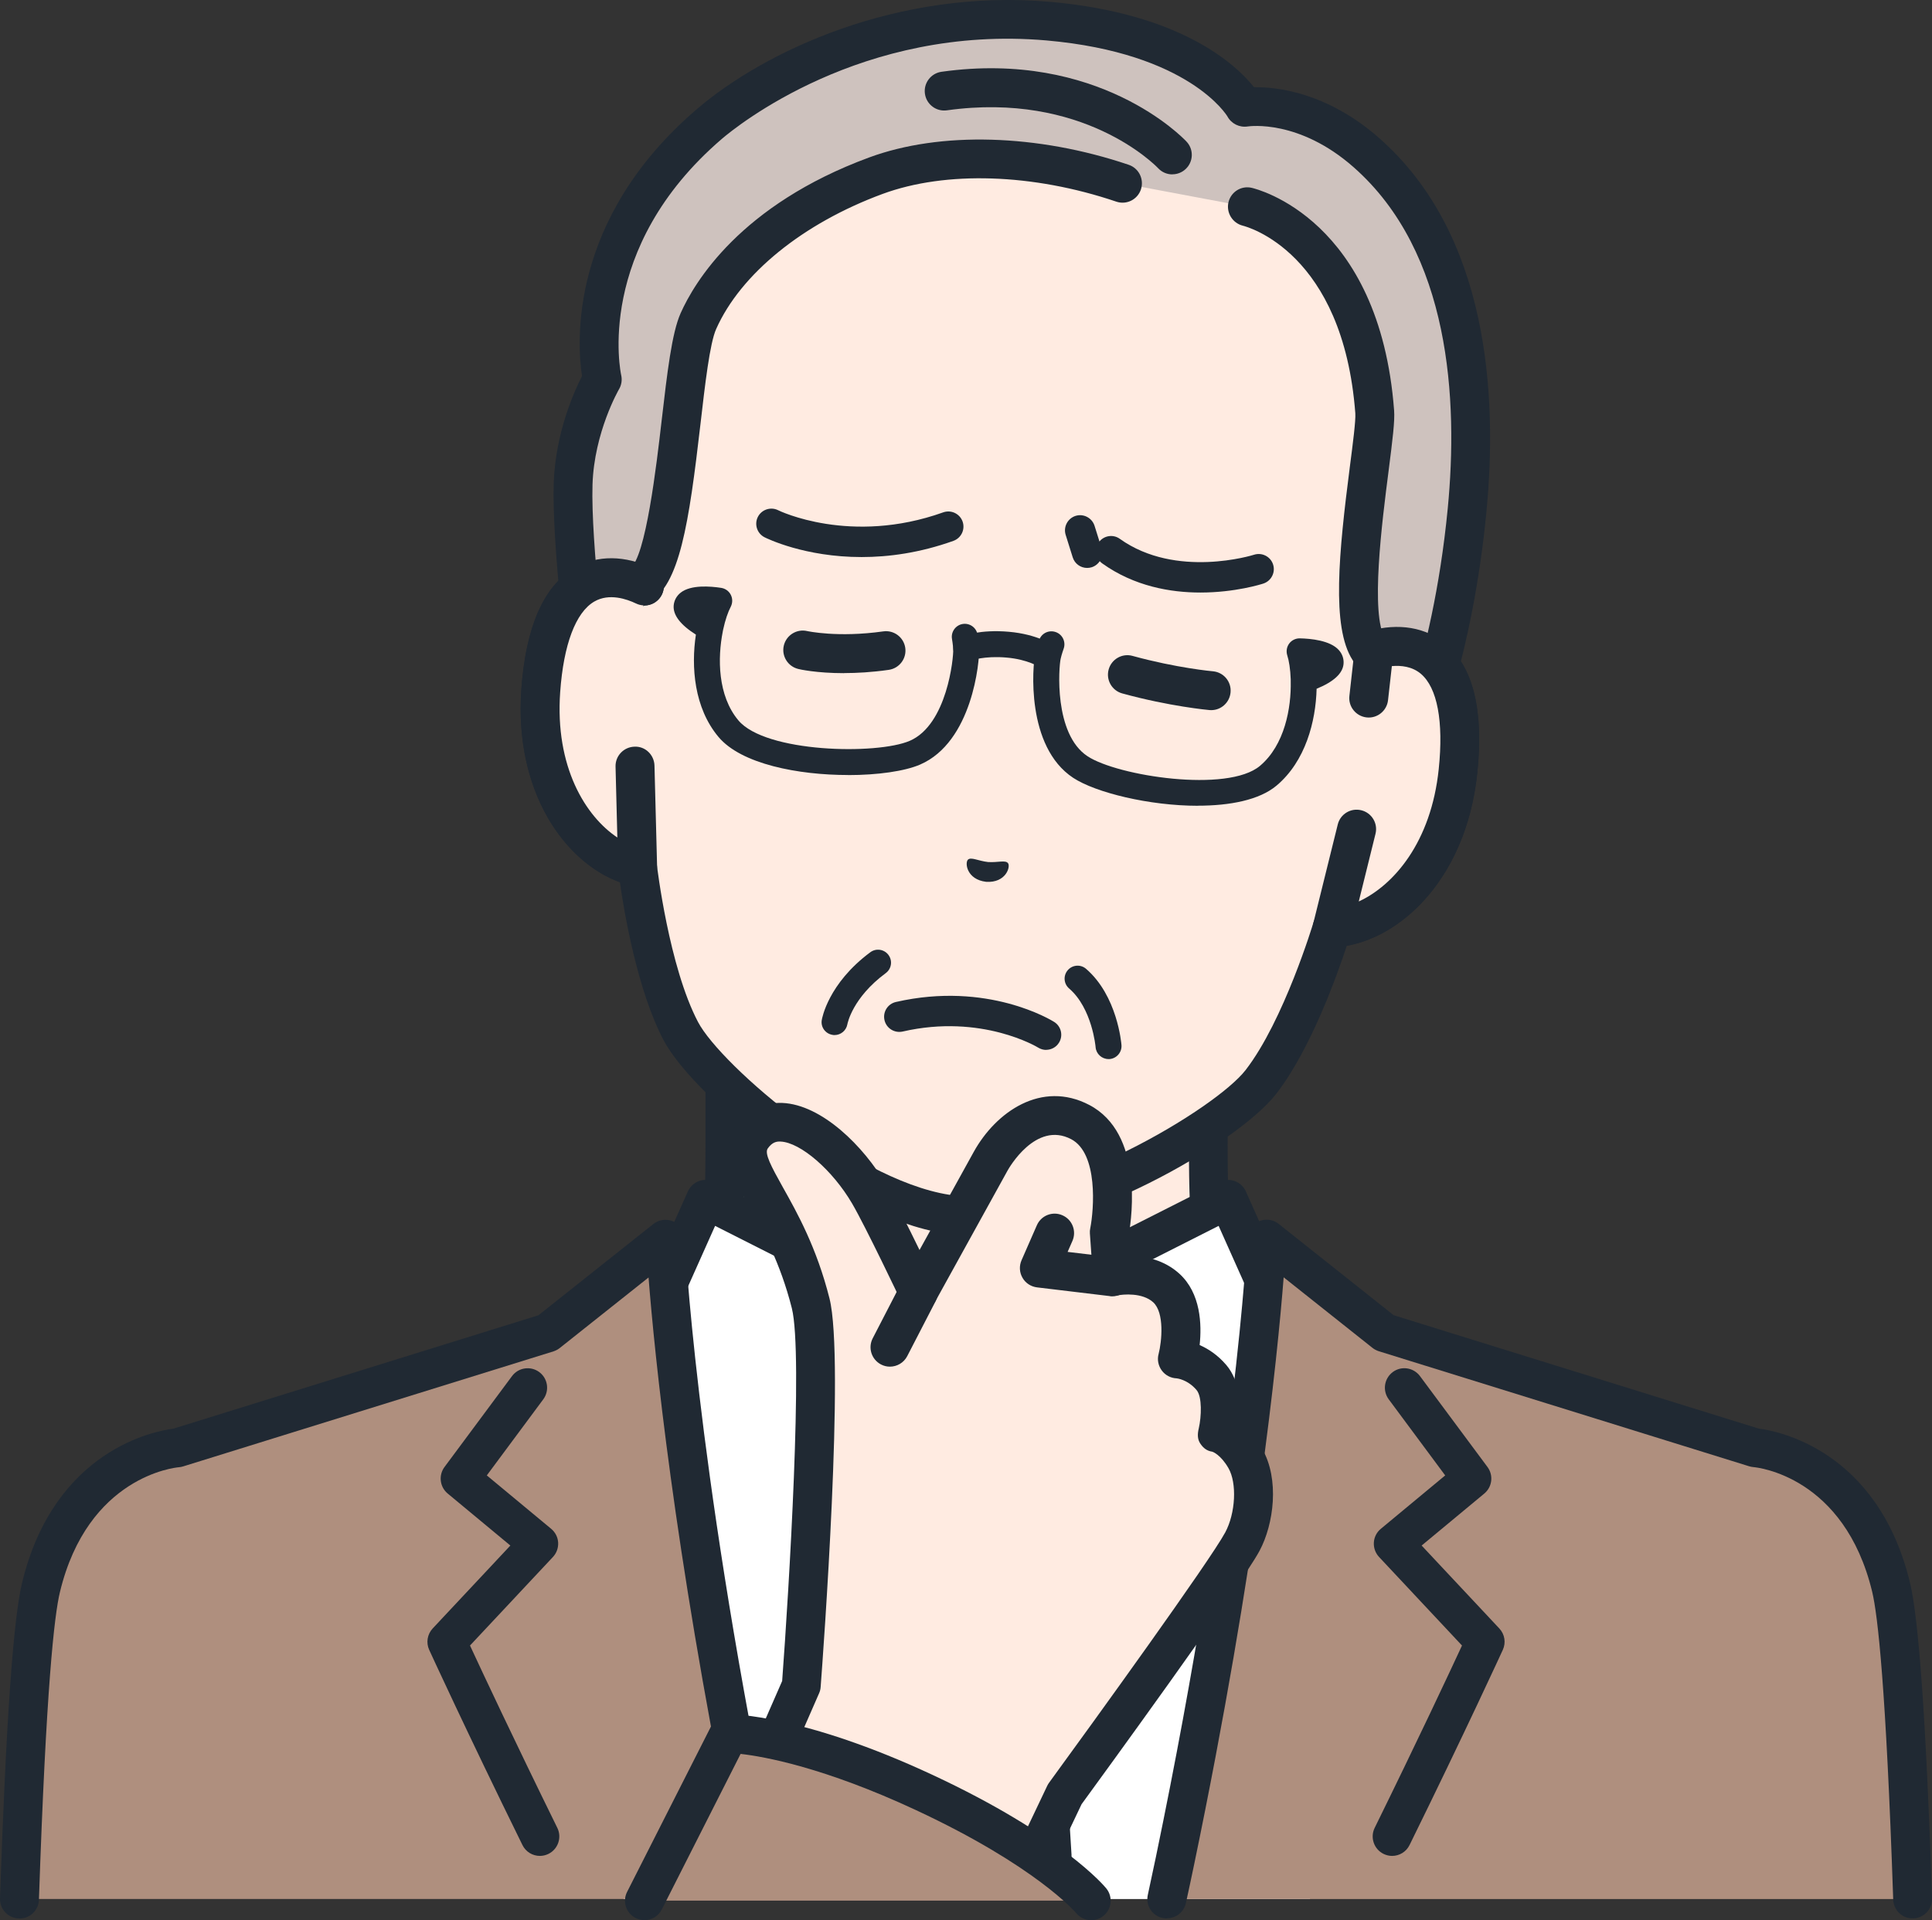 <?xml version="1.0" encoding="UTF-8"?>
<svg xmlns="http://www.w3.org/2000/svg" id="_レイヤー_2" viewBox="0 0 257.53 256">
  <rect x="0" y="0" width="257.53" height="256" fill="#333333" stroke="none"/>
  <defs>
    <style>.cls-1{fill:#af8f7e;}.cls-1,.cls-2,.cls-3,.cls-4,.cls-5,.cls-6{stroke-width:0px;}.cls-2{fill:#3d81e2;}.cls-3{fill:#ffebe1;}.cls-4{fill:#fff;}.cls-5{fill:#cec2be;}.cls-6{fill:#202933;}</style>
  </defs>
  <g id="_レイヤー_1-2">
    <path class="cls-3" d="M195.07,192.08c-21.34-8.02-26.05-15.1-29.75-19.25-3.69-4.16-4.24-7.15-4.24-20.62v-41.86l-32.21,7.36-32.21-7.36v41.86c0,13.46-.55,16.46-4.24,20.62-3.69,4.16-8.41,11.23-29.75,19.25-21.31,8.01,42.33,46.36,42.33,46.36h47.74s63.64-38.35,42.33-46.36Z"></path>
    <path class="cls-6" d="M152.74,241.04c-.88,0-1.74-.45-2.22-1.26-.74-1.23-.34-2.82.88-3.56,19.29-11.63,46.14-31.5,45.43-39.27-.04-.41-.14-1.49-2.68-2.45-20.14-7.57-25.96-14.36-29.82-18.86-.33-.38-.64-.75-.95-1.1-4.42-4.97-4.9-8.92-4.9-22.34v-38.61l-29.04,6.64c-.38.09-.78.09-1.16,0l-29.04-6.64v38.61c0,13.42-.48,17.37-4.9,22.34-.31.34-.62.71-.95,1.1-3.86,4.5-9.69,11.29-29.82,18.86-2.54.95-2.64,2.04-2.68,2.45-.71,7.77,26.14,27.64,45.43,39.27,1.23.74,1.62,2.33.88,3.56-.74,1.23-2.33,1.62-3.56.88-8.22-4.96-49.18-30.37-47.92-44.18.2-2.16,1.4-5.1,6.01-6.83,18.89-7.1,24.2-13.29,27.71-17.38.35-.41.68-.8,1.01-1.16,2.95-3.33,3.59-5.32,3.59-18.9v-41.86c0-.79.36-1.54.98-2.03.62-.49,1.42-.68,2.19-.5l31.63,7.23,31.63-7.23c.77-.18,1.58,0,2.19.5.62.49.98,1.24.98,2.03v41.86c0,13.58.63,15.57,3.59,18.9.33.37.66.75,1.01,1.16,3.51,4.09,8.82,10.28,27.71,17.38,4.61,1.73,5.82,4.67,6.01,6.83,1.26,13.81-39.69,39.22-47.92,44.18-.42.25-.88.37-1.34.37Z"></path>
    <path class="cls-4" d="M163.69,159.9l-34.82,17.62-34.82-17.62-6.09,13.63-18.13,16.61s5.08,29.35,13.32,63.05h91.46c8.23-33.69,13.32-63.05,13.32-63.05l-18.13-16.61-6.09-13.63Z"></path>
    <path class="cls-6" d="M175.99,250.02c-.18,0-.35-.02-.53-.06-1.4-.29-2.3-1.66-2.01-3.07l11.63-55.84-17.04-15.61c-.26-.24-.47-.53-.62-.85l-4.98-11.15-32.39,16.39c-.74.37-1.6.37-2.34,0l-32.39-16.39-4.98,11.15c-.14.32-.35.61-.62.85l-17.04,15.61,11.63,55.84c.29,1.4-.61,2.77-2.01,3.07-1.4.29-2.77-.61-3.07-2.01l-11.93-57.28c-.19-.9.11-1.82.79-2.44l17.73-16.24,5.87-13.14c.29-.65.83-1.15,1.5-1.39.67-.24,1.4-.19,2.04.13l33.65,17.02,33.65-17.02c.63-.32,1.37-.37,2.04-.13.67.24,1.21.74,1.5,1.39l5.87,13.14,17.73,16.24c.67.62.97,1.55.79,2.44l-11.93,57.28c-.25,1.22-1.33,2.06-2.54,2.06Z"></path>
    <path class="cls-6" d="M148.34,209.9c-.85,0-1.68-.41-2.17-1.18l-17.29-26.47-17.29,26.47c-.78,1.2-2.39,1.54-3.59.75-1.2-.78-1.54-2.39-.75-3.59l19.46-29.79c.48-.73,1.3-1.17,2.17-1.17s1.69.44,2.17,1.17l19.46,29.79c.78,1.2.45,2.81-.75,3.59-.44.29-.93.42-1.42.42Z"></path>
    <path class="cls-2" d="M134.91,210.32l4.18-16.99-10.33-15.81-10.33,15.81,4.18,16.99s-3.62,20.36-4.87,31.03c-.18,1.55-.43,5.76-.72,11.85h23.46c-.29-6.08-.53-10.3-.72-11.85-1.25-10.66-4.87-31.03-4.87-31.03Z"></path>
    <path class="cls-6" d="M140.2,250.02c-1.37,0-2.51-1.07-2.59-2.45-.17-3.02-.3-5.02-.41-5.92-1.21-10.34-4.7-30.03-4.85-30.87-.03-.15-.04-.31-.04-.46,0-.21.03-.42.08-.62l3.92-15.9-7.54-11.54-7.54,11.54,3.92,15.9c.05.2.08.41.08.62,0,.15-.01.31-.04.46-.15.83-3.63,20.53-4.85,30.87-.11.9-.24,2.9-.41,5.92-.08,1.43-1.3,2.53-2.73,2.45-1.43-.08-2.52-1.3-2.45-2.73.17-3.18.32-5.22.44-6.24,1.14-9.67,4.21-27.28,4.8-30.64l-4.05-16.46c-.17-.7-.05-1.44.35-2.04l10.33-15.81c.48-.73,1.29-1.17,2.17-1.17s1.69.44,2.17,1.17l10.33,15.81c.39.6.52,1.34.35,2.04l-4.05,16.46c.59,3.37,3.66,20.97,4.8,30.64.12,1.02.26,3.07.44,6.24.08,1.43-1.02,2.65-2.45,2.73-.05,0-.1,0-.14,0Z"></path>
    <path class="cls-6" d="M128.77,215.12c-4.44,0-7.51-2.55-7.84-2.84-1.08-.94-1.19-2.58-.26-3.66.94-1.08,2.58-1.19,3.66-.26,0,0,1.9,1.57,4.44,1.57s4.44-1.57,4.46-1.59c1.09-.91,2.72-.79,3.65.3.92,1.08.81,2.7-.26,3.63-.33.29-3.4,2.84-7.84,2.84Z"></path>
    <path class="cls-6" d="M128.65,221.52c-1.27,0-2.3-1.03-2.3-2.3v-6.69c0-1.27,1.03-2.3,2.3-2.3s2.3,1.03,2.3,2.3v6.69c0,1.27-1.03,2.3-2.3,2.3Z"></path>
    <path class="cls-1" d="M233.9,193.02l-49.37-15.34-15.7-12.47s-1.32,30.39-12.22,82.89c-.35,1.69-.71,3.39-1.08,5.09h99.41c-.68-20.04-1.61-36.32-2.87-41.54-4.24-17.61-18.17-18.62-18.17-18.62Z"></path>
    <path class="cls-6" d="M155.53,255.78c-.18,0-.37-.02-.55-.06-1.4-.3-2.29-1.68-1.98-3.08.37-1.69.73-3.38,1.08-5.07,10.72-51.64,12.16-82.17,12.17-82.47.04-.97.63-1.84,1.51-2.25.89-.41,1.93-.28,2.69.33l15.32,12.17,48.67,15.12c2.34.29,15.86,2.74,20.16,20.56,1.18,4.91,2.15,18.67,2.94,42.06.05,1.43-1.07,2.63-2.5,2.68-1.43.06-2.63-1.07-2.68-2.5-.96-28.3-2.06-37.93-2.8-41.03-3.72-15.44-15.36-16.6-15.85-16.64-.19-.02-.38-.05-.56-.11l-49.37-15.34c-.31-.1-.59-.25-.84-.45l-11.83-9.4c-.84,10.71-3.62,38.24-11.94,78.31-.35,1.7-.72,3.41-1.09,5.11-.26,1.21-1.34,2.04-2.53,2.04Z"></path>
    <path class="cls-6" d="M185.56,247.44c-.38,0-.77-.09-1.14-.27-1.28-.63-1.81-2.19-1.18-3.47,5.78-11.76,10.02-20.81,11.64-24.31l-11.05-11.8c-.49-.52-.74-1.22-.7-1.93.04-.71.38-1.38.93-1.83l8.58-7.12-7.53-10.15c-.85-1.15-.61-2.77.54-3.63,1.15-.86,2.77-.61,3.63.54l9,12.12c.82,1.11.63,2.66-.43,3.54l-8.35,6.93,10.36,11.06c.72.77.9,1.89.46,2.85-.05.11-4.95,10.81-12.43,26.02-.45.92-1.37,1.45-2.33,1.45Z"></path>
    <path class="cls-1" d="M88.7,165.21l-15.7,12.47-49.37,15.34s-13.92,1.01-18.17,18.62c-1.26,5.23-2.19,21.5-2.87,41.54h99.41c-.37-1.7-.73-3.4-1.08-5.09-10.9-52.5-12.22-82.89-12.22-82.89Z"></path>
    <path class="cls-6" d="M71.97,247.44c-.96,0-1.88-.53-2.33-1.45-7.48-15.21-12.38-25.91-12.43-26.02-.44-.96-.25-2.08.46-2.85l10.36-11.06-8.35-6.93c-1.06-.88-1.25-2.43-.43-3.54l9-12.12c.85-1.15,2.48-1.39,3.63-.54,1.15.85,1.39,2.48.54,3.63l-7.53,10.15,8.58,7.12c.55.46.89,1.12.93,1.83.04.71-.21,1.41-.7,1.93l-11.05,11.8c1.62,3.5,5.86,12.55,11.64,24.31.63,1.28.1,2.84-1.18,3.47-.37.18-.76.27-1.14.27Z"></path>
    <path class="cls-6" d="M2.59,255.78s-.06,0-.09,0c-1.43-.05-2.55-1.25-2.5-2.68.8-23.4,1.76-37.16,2.94-42.06,4.3-17.82,17.82-20.27,20.16-20.56l48.67-15.12,15.32-12.17c.76-.61,1.8-.73,2.69-.33.89.4,1.47,1.27,1.51,2.25.01.28,1.36,28.99,11.21,77.78.28,1.4-.62,2.77-2.03,3.05-1.4.29-2.77-.62-3.05-2.03-7.57-37.5-10.16-63.3-10.97-73.59l-11.83,9.4c-.25.2-.54.35-.84.45l-49.37,15.34c-.18.06-.37.09-.57.11-.49.04-12.13,1.21-15.85,16.64-.75,3.09-1.84,12.72-2.8,41.03-.05,1.4-1.2,2.5-2.59,2.5Z"></path>
    <path class="cls-3" d="M183.17,86.64h0l2.19-25.02c.63-7.22-.55-14.48-3.47-21.11-5.58-12.66-17.76-27.9-40.86-30.02l-.4-.04c-23.11-1.92-37.76,10.97-45.45,22.47-4.03,6.02-6.45,12.97-7.08,20.19l-2.19,25.02c-5.21-2.51-12.69-1.83-13.82,13.97-1,13.99,6.76,22.21,12.9,23.53,0,0,1.61,13.93,5.77,21.85,3.5,6.67,23.17,23.36,36.82,24.55,13.65,1.19,35.91-11.83,40.52-17.79,5.48-7.08,9.48-20.52,9.48-20.52,6.27-.23,15.34-6.98,16.79-20.93,1.64-15.75-5.62-17.72-11.18-16.15Z"></path>
    <path class="cls-6" d="M129.31,164.69c-.67,0-1.33-.03-1.97-.08-14.22-1.24-34.8-18.16-38.89-25.93-3.49-6.65-5.24-16.98-5.82-21.05-7.37-2.7-14.11-12.09-13.14-25.72.59-8.35,2.99-13.8,7.12-16.2,2.07-1.2,4.47-1.56,6.98-1.08l1.9-21.76c.67-7.66,3.27-15.06,7.51-21.4,6.53-9.76,21.42-25.82,47.82-23.61l.42.04c26.39,2.42,38.27,20.81,43.01,31.56,3.08,6.99,4.35,14.73,3.68,22.38l-1.9,21.75c2.56-.03,4.86.73,6.69,2.27,3.65,3.08,5.07,8.86,4.2,17.19-1.41,13.59-9.68,21.67-17.4,23.05-1.28,3.91-4.79,13.77-9.39,19.72-5.13,6.64-26.53,18.87-40.83,18.87ZM81.47,79.62c-.75,0-1.53.16-2.25.58-2.48,1.44-4.1,5.73-4.55,12.08-.89,12.55,5.81,19.72,10.86,20.81,1.09.23,1.9,1.13,2.03,2.24.02.13,1.6,13.55,5.49,20.94,3.04,5.78,21.83,22.05,34.75,23.18,12.91,1.13,34.25-11.62,38.24-16.79,5.11-6.61,9-19.54,9.04-19.67.32-1.07,1.28-1.81,2.39-1.85,5.16-.19,13-6.09,14.3-18.61.66-6.33-.19-10.84-2.39-12.69-1.75-1.47-4.21-1.07-5.52-.7-.82.23-1.7.05-2.36-.5-.66-.54-1-1.37-.93-2.22l2.19-25.02c.59-6.79-.53-13.65-3.26-19.84-4.27-9.7-14.99-26.3-38.72-28.48l-.39-.03c-23.74-1.98-37.18,12.51-43.07,21.33-3.76,5.62-6.06,12.18-6.66,18.97l-2.19,25.02c-.07.85-.56,1.61-1.3,2.03-.74.42-1.64.45-2.41.08-.78-.37-2-.84-3.3-.84Z"></path>
    <path class="cls-5" d="M182.12,20.35c-8.38-7.37-16.24-6.04-16.24-6.04,0,0-5.14-9.65-26.18-11.49-21.15-1.85-38.18,7.74-45.15,13.72-18.5,15.86-14.29,34.06-14.29,34.06,0,0-3.64,6.16-3.89,13.94-.25,7.77,1.87,24.63,1.87,24.63,0,0,2.83-8.86,6.96-11.1,5.26-2.86,5.25-29.35,7.86-35.23,2.91-6.56,10.36-14.49,23.67-19.4,7.88-2.91,19.88-3.39,32.86,1l16.67,3.13s15.17,3.45,16.98,27.35c.3,3.99-4.42,25.96-.78,31.66,2,3.13,6.13,12.25,6.13,12.25,0,0,5.09-11.53,6.95-30.78,1.27-13.08,1.01-35-13.43-47.7Z"></path>
    <path class="cls-6" d="M188.6,101.42c-1.02,0-1.94-.59-2.36-1.52-.04-.09-4.08-8.99-5.96-11.92-2.82-4.42-1.82-14.31-.34-25.82.39-3,.79-6.11.72-7.05-1.63-21.51-14.45-24.88-14.99-25.02-1.38-.34-2.24-1.73-1.92-3.12.33-1.39,1.7-2.25,3.09-1.93.7.16,17.06,4.17,18.99,29.68.11,1.4-.2,3.86-.74,8.1-.86,6.7-2.47,19.17-.43,22.36.97,1.52,2.37,4.28,3.61,6.83,1.58-5.12,3.67-13.45,4.71-24.22,1.4-14.48.36-34.14-12.56-45.51-7.25-6.38-13.84-5.46-14.11-5.42-1.09.17-2.18-.37-2.7-1.34-.03-.05-5.02-8.45-24.12-10.13-24.65-2.15-41.41,11.54-43.24,13.1-17.11,14.67-13.49,31.34-13.45,31.51.15.65.05,1.33-.29,1.9-.03.05-3.31,5.73-3.53,12.71-.12,3.84.36,10.07.87,15.25,1.16-1.7,2.55-3.22,4.14-4.09,2.09-1.4,3.53-13.84,4.22-19.82.72-6.2,1.34-11.56,2.51-14.18,1.84-4.14,7.97-14.45,25.14-20.78,9.5-3.5,22.43-3.13,34.59.98,1.36.46,2.08,1.93,1.63,3.29-.46,1.36-1.93,2.09-3.29,1.62-11.08-3.75-22.71-4.13-31.13-1.03-10.63,3.92-18.93,10.66-22.2,18.02-.85,1.9-1.48,7.38-2.09,12.67-1.54,13.3-2.78,21.54-6.9,23.78-2.43,1.32-4.91,7.05-5.73,9.62-.37,1.16-1.5,1.9-2.71,1.79-1.21-.11-2.18-1.05-2.33-2.26-.09-.7-2.15-17.15-1.89-25.04.22-6.67,2.7-12.2,3.77-14.29-.65-4.27-1.86-20.88,15.32-35.6C101.87,6.85,119.61-1.54,139.93.24c17.47,1.53,24.8,8.34,27.23,11.39,3.06-.05,9.75.69,16.67,6.77,14.57,12.82,15.82,34.21,14.3,49.9-1.88,19.44-6.94,31.09-7.16,31.57-.41.94-1.34,1.54-2.36,1.55h-.01Z"></path>
    <path class="cls-6" d="M156.27,23.25c-.69,0-1.37-.27-1.88-.81-.41-.43-10.04-10.27-28.17-7.73-1.42.2-2.73-.79-2.93-2.21-.2-1.42.79-2.73,2.21-2.93,20.91-2.94,32.19,8.8,32.66,9.31.98,1.04.93,2.68-.12,3.66-.5.47-1.14.7-1.77.7Z"></path>
    <path class="cls-3" d="M72.08,92.09c-1,13.99,6.76,22.21,12.9,23.53l-.35-13.49,1.27-24c-5.21-2.51-12.69-1.83-13.82,13.97Z"></path>
    <path class="cls-6" d="M84.98,118.21c-.18,0-.36-.02-.54-.06-8.03-1.72-15.99-11.51-14.94-26.24.59-8.35,2.99-13.8,7.12-16.2,3-1.74,6.69-1.71,10.41.08,1.29.62,1.83,2.17,1.21,3.46-.62,1.29-2.17,1.83-3.46,1.21-1.23-.59-3.58-1.41-5.56-.26-2.48,1.44-4.1,5.73-4.55,12.08-.71,9.97,3.38,16.55,7.62,19.38l-.24-9.45c-.04-1.43,1.09-2.62,2.53-2.66,1.43-.07,2.62,1.09,2.66,2.52l.35,13.49c.02.8-.32,1.55-.94,2.06-.47.39-1.06.6-1.66.6Z"></path>
    <path class="cls-3" d="M183.17,86.64l-.72,6.45-1.62,17.46-3.26,13.17c6.27-.23,15.34-6.98,16.79-20.93,1.64-15.75-5.62-17.72-11.18-16.15Z"></path>
    <path class="cls-6" d="M177.57,126.31c-.78,0-1.52-.35-2.01-.96-.51-.63-.7-1.47-.5-2.26l3.26-13.17c.34-1.39,1.75-2.24,3.14-1.89,1.39.34,2.24,1.75,1.89,3.14l-2.23,9.02c4.61-2.12,9.65-7.86,10.66-17.67.66-6.33-.19-10.84-2.39-12.69-1.15-.97-2.62-1.13-3.86-1.02l-.51,4.55c-.16,1.42-1.44,2.45-2.86,2.29-1.42-.16-2.45-1.44-2.29-2.86l.72-6.45c.12-1.05.86-1.92,1.87-2.21,3.97-1.12,7.61-.5,10.26,1.73,3.65,3.08,5.07,8.86,4.2,17.19-1.53,14.7-11.07,22.95-19.27,23.25-.03,0-.06,0-.1,0Z"></path>
    <path class="cls-6" d="M111.24,138c-.1,0-.19,0-.29-.03-.93-.16-1.57-1.03-1.41-1.97.03-.2.84-4.86,6.47-9.04.77-.57,1.85-.41,2.42.36.57.77.41,1.85-.36,2.42-4.43,3.28-5.09,6.68-5.12,6.83-.15.83-.88,1.43-1.7,1.43Z"></path>
    <path class="cls-6" d="M139.62,89.29c-.34,0-.69-.1-.99-.31-.06-.04-1.62-1.07-4.47-1.31-2.95-.26-4.72.39-4.74.4-.89.33-1.89-.11-2.23-.99-.34-.89.09-1.88.97-2.23.25-.1,2.53-.95,6.3-.62,3.83.33,5.94,1.77,6.17,1.94.78.55.96,1.63.4,2.41-.34.47-.87.72-1.41.72Z"></path>
    <path class="cls-6" d="M113.05,103.33c-6.62,0-14.24-1.45-17.28-5.08-3.25-3.88-3.66-9.34-3.01-13.64-2.07-1.31-3.07-2.62-2.96-3.89.06-.67.39-1.28.94-1.71,1.36-1.07,3.97-.85,5.4-.63.55.09,1.03.43,1.28.94.25.5.24,1.09-.02,1.59-.35.66-.73,1.74-1.01,3.05-.01.09-.03.17-.05.26-.69,3.5-.69,8.52,2.08,11.82,3.61,4.32,18.47,4.62,22.85,2.73,4.98-2.15,5.85-11.09,5.79-12.22-.04-.65-.16-1.33-.16-1.34-.17-.94.46-1.84,1.39-2.01.94-.17,1.84.45,2.01,1.39,0,.04.16.9.21,1.77.1,1.85-.92,12.58-7.87,15.58-2.04.88-5.64,1.4-9.6,1.4Z"></path>
    <path class="cls-6" d="M159.68,107.43c-6.47,0-13.62-1.75-16.62-3.72-6.32-4.16-5.46-14.91-5.04-16.71.2-.85.5-1.67.51-1.7.33-.9,1.32-1.35,2.22-1.02.9.33,1.35,1.32,1.03,2.22,0,0-.24.66-.39,1.29-.26,1.1-.95,10.06,3.58,13.04,3.99,2.63,18.67,4.91,22.98,1.28,3.3-2.78,4.18-7.73,4.1-11.29,0-.08-.01-.17,0-.25-.05-1.35-.23-2.48-.46-3.19-.17-.53-.08-1.12.25-1.57.33-.45.87-.71,1.42-.7,1.45.03,4.05.27,5.2,1.56.47.52.69,1.18.63,1.85-.11,1.27-1.32,2.38-3.59,3.31-.11,4.34-1.47,9.66-5.34,12.91-2.29,1.93-6.24,2.68-10.49,2.68Z"></path>
    <path class="cls-6" d="M134.37,115.09c-.33-.46-1.37-.07-2.68-.16-1.31-.15-2.26-.71-2.67-.31-.42.41-.17,2.65,2.44,2.95,2.62.16,3.26-2,2.91-2.48Z"></path>
    <path class="cls-6" d="M161.45,94.68c-.08,0-.15,0-.23-.01-.21-.02-5.29-.48-11.63-2.22-1.38-.38-2.19-1.81-1.81-3.19.38-1.38,1.81-2.2,3.19-1.81,5.85,1.61,10.66,2.05,10.71,2.05,1.43.13,2.48,1.38,2.35,2.81-.12,1.35-1.25,2.37-2.58,2.37Z"></path>
    <path class="cls-6" d="M112.53,89.75c-3.72,0-5.99-.52-6.12-.56-1.39-.33-2.26-1.73-1.93-3.12.33-1.39,1.73-2.26,3.12-1.93.03,0,4.05.9,10.14.04,1.42-.2,2.73.79,2.93,2.2.2,1.42-.79,2.73-2.21,2.93-2.24.32-4.24.43-5.94.43Z"></path>
    <path class="cls-6" d="M160.01,79c-3.99,0-8.81-.83-13.08-3.88-.91-.65-1.12-1.91-.47-2.81.65-.91,1.91-1.12,2.81-.47,7.51,5.37,17.78,2.16,17.89,2.12,1.06-.34,2.2.24,2.54,1.3.34,1.06-.24,2.19-1.29,2.54-.27.09-3.78,1.2-8.4,1.2Z"></path>
    <path class="cls-6" d="M144.91,75.72c-.86,0-1.65-.55-1.92-1.41l-.94-3c-.33-1.06.26-2.19,1.32-2.53,1.06-.33,2.19.26,2.53,1.32l.94,3c.33,1.06-.26,2.19-1.32,2.53-.2.06-.4.09-.6.09Z"></path>
    <path class="cls-6" d="M114.85,74.27c-7.61,0-12.64-2.49-12.94-2.64-.99-.5-1.39-1.72-.89-2.71.5-.99,1.72-1.39,2.71-.89.09.05,9.64,4.7,22,.28,1.05-.37,2.2.17,2.58,1.22.37,1.05-.17,2.2-1.22,2.58-4.5,1.61-8.66,2.16-12.24,2.16Z"></path>
    <path class="cls-6" d="M147.76,141.2c-.89,0-1.65-.69-1.72-1.59,0-.05-.46-5.18-3.53-7.82-.72-.62-.81-1.71-.18-2.44.62-.72,1.71-.81,2.44-.18,4.16,3.58,4.7,9.9,4.72,10.17.07.95-.64,1.78-1.59,1.86-.05,0-.09,0-.14,0Z"></path>
    <path class="cls-6" d="M139.45,139.98c-.36,0-.73-.1-1.07-.31h0c-.07-.05-7.53-4.56-18.06-2.14-1.09.24-2.17-.43-2.42-1.52-.25-1.09.43-2.17,1.52-2.42,12.23-2.8,20.74,2.43,21.1,2.66.94.59,1.23,1.84.63,2.78-.38.61-1.04.94-1.71.94Z"></path>
    <path class="cls-3" d="M137.26,249.05l4.68-9.83s21.11-28.9,23.67-33.67c1.71-3.18,2.07-8.18.4-11.09-1.67-2.91-3.68-3.39-3.68-3.39,0,0,1.19-5-.83-7.39s-4.54-2.48-4.54-2.48c0,0,1.73-6.55-1.49-9.47-2.78-2.52-7.16-1.5-7.16-1.5l-.42-5.94s2.32-11.43-3.88-14.68c-5.05-2.64-9.72,1.21-11.94,5.22s-9.64,17.46-9.64,17.46c0,0-4.68-9.86-6.58-13.1-3.88-6.64-11.83-12.89-15.61-7.54-2.75,3.89,4.42,8.64,7.83,22.13,2,7.92-1.25,50.97-1.25,50.97l-4.81,10.99s4.25,5.57,15.12,10.44,20.14,2.88,20.14,2.88Z"></path>
    <path class="cls-6" d="M132.31,252.05c-4.03,0-9.88-.65-16.25-3.51-11.34-5.08-15.93-10.98-16.12-11.23-.57-.75-.69-1.75-.31-2.61l4.63-10.58c.91-12.19,2.82-43.62,1.29-49.7-1.55-6.12-3.86-10.26-5.73-13.59-2.19-3.92-4.09-7.31-1.71-10.67,1.49-2.11,3.69-3.22,6.18-3.11,5.26.23,10.84,5.78,13.79,10.84,1.08,1.86,2.99,5.69,4.49,8.77l7.22-13.07c2.96-5.36,9.05-9.6,15.41-6.27,7.2,3.77,5.67,14.9,5.29,17.12l.21,2.99c1.94.04,4.46.53,6.5,2.38,2.88,2.61,3,6.81,2.71,9.52,1.12.49,2.41,1.31,3.57,2.68,1.88,2.23,1.93,5.5,1.7,7.65.96.69,2.08,1.78,3.07,3.51,2.33,4.06,1.55,10.04-.36,13.6-2.53,4.71-21.7,31.01-23.72,33.78l-4.57,9.61c-.35.73-1.01,1.25-1.8,1.42-.18.04-2.24.47-5.49.47ZM137.26,249.05h.01-.01ZM105.05,235.23c1.74,1.74,5.87,5.32,13.13,8.57,7.72,3.46,14.63,3.18,17.33,2.88l4.08-8.58c.07-.15.15-.28.25-.42,5.84-8,21.45-29.59,23.48-33.37,1.38-2.57,1.58-6.57.43-8.57-1.03-1.79-2.1-2.18-2.15-2.19-.72-.11-1.19-.47-1.6-1.08-.41-.6-.38-1.31-.21-2.02.36-1.57.47-4.22-.29-5.12-1.2-1.42-2.64-1.56-2.65-1.56-.79-.03-1.52-.41-1.99-1.05s-.63-1.45-.42-2.21c.42-1.64.81-5.49-.73-6.89-1.43-1.29-3.98-1.08-4.85-.89-.74.16-1.51,0-2.12-.45-.6-.45-.99-1.14-1.04-1.89l-.42-5.94c-.02-.23,0-.47.05-.7.49-2.47,1.08-9.97-2.55-11.87-4.72-2.47-8.32,3.91-8.47,4.18l-9.64,17.46c-.47.85-1.38,1.36-2.35,1.34-.97-.03-1.85-.6-2.26-1.48-.05-.1-4.65-9.79-6.47-12.91-2.59-4.44-6.87-8.15-9.53-8.27-.54-.03-1.12.07-1.72.92-.47.66.46,2.39,2,5.15,1.91,3.4,4.52,8.06,6.23,14.85,2.05,8.09-.84,47.35-1.18,51.8-.02.29-.09.58-.21.84l-4.13,9.45Z"></path>
    <path class="cls-6" d="M118.63,182.21c-.4,0-.81-.09-1.19-.29-1.27-.66-1.77-2.22-1.11-3.49l3.78-7.32c.66-1.27,2.22-1.77,3.49-1.11,1.27.66,1.77,2.22,1.11,3.49l-3.78,7.32c-.46.89-1.37,1.4-2.31,1.4Z"></path>
    <path class="cls-6" d="M148.3,172.83c-.1,0-.21,0-.31-.02l-9.76-1.17c-.81-.1-1.54-.57-1.94-1.29-.41-.71-.45-1.58-.12-2.33l2.04-4.66c.57-1.31,2.1-1.91,3.41-1.33,1.31.57,1.91,2.1,1.33,3.42l-.64,1.46,6.29.75c1.42.17,2.44,1.46,2.27,2.88-.16,1.32-1.28,2.28-2.57,2.28Z"></path>
    <path class="cls-1" d="M123.21,238.98c-16.94-7.9-26.01-7.87-26.01-7.87l-11.3,22.29h59.55s-5.3-6.53-22.25-14.43Z"></path>
    <path class="cls-6" d="M85.9,256c-.39,0-.79-.09-1.17-.28-1.28-.65-1.79-2.21-1.14-3.48l11.3-22.29c.44-.87,1.33-1.42,2.3-1.42.4.04,9.85.06,27.12,8.11,17.28,8.06,22.93,14.85,23.16,15.14.9,1.11.73,2.74-.38,3.65-1.11.9-2.73.74-3.64-.37-.09-.11-5.38-6.28-21.34-13.72-12.22-5.7-20.22-7.14-23.39-7.5l-10.51,20.75c-.46.9-1.37,1.42-2.31,1.42Z"></path>
  </g>
</svg>

